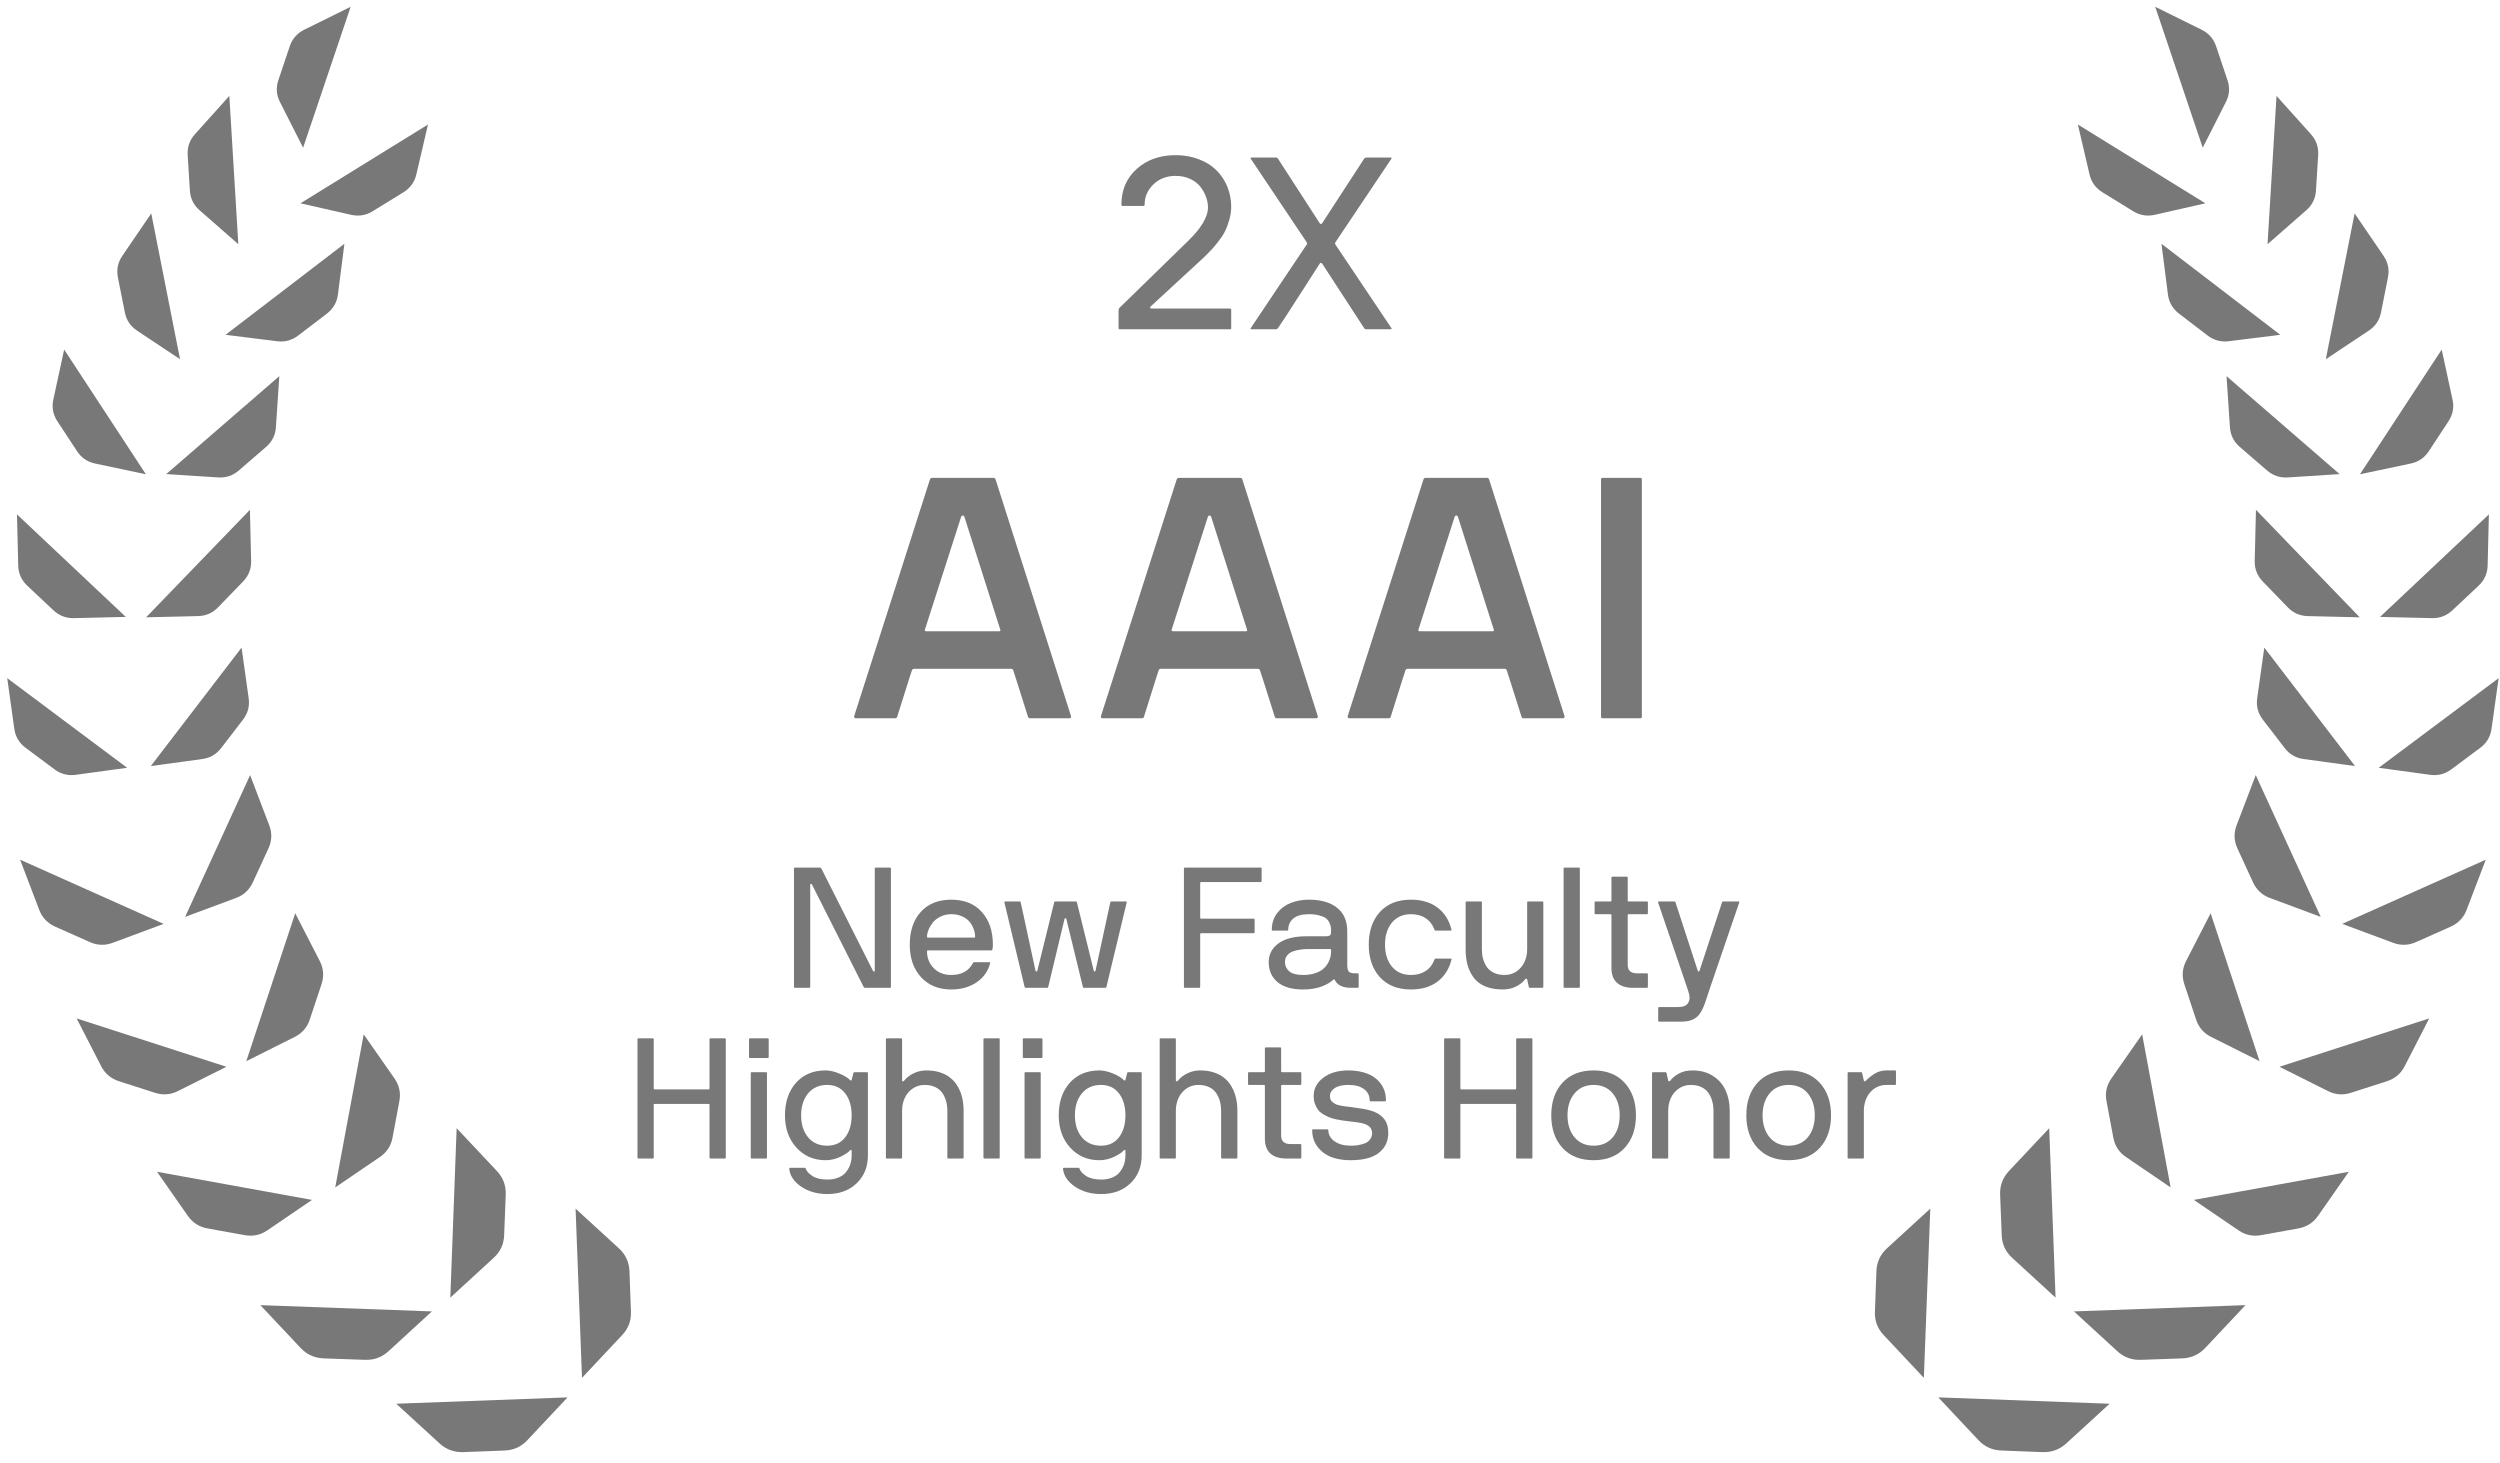 <svg width="205" height="120" viewBox="0 0 205 120" fill="none" xmlns="http://www.w3.org/2000/svg">
<path d="M102.551 26.971C102.544 26.965 102.541 26.955 102.541 26.942C102.541 26.929 102.548 26.916 102.561 26.903L107.16 20.038C107.193 19.986 107.193 19.934 107.16 19.882L102.561 13.016C102.548 13.003 102.541 12.99 102.541 12.977C102.541 12.971 102.544 12.961 102.551 12.948C102.564 12.928 102.587 12.919 102.619 12.919H104.641C104.699 12.919 104.751 12.951 104.797 13.016L108.215 18.3C108.286 18.391 108.355 18.391 108.42 18.3L111.857 13.016C111.91 12.951 111.975 12.919 112.053 12.919H114.035C114.068 12.919 114.09 12.928 114.104 12.948C114.11 12.954 114.113 12.964 114.113 12.977C114.113 12.99 114.107 13.003 114.094 13.016L109.494 19.882C109.462 19.934 109.462 19.986 109.494 20.038L114.094 26.903C114.107 26.916 114.113 26.929 114.113 26.942C114.113 26.949 114.11 26.958 114.104 26.971C114.09 26.991 114.068 27.001 114.035 27.001H111.994C111.949 27.001 111.903 26.968 111.857 26.903L108.42 21.62C108.355 21.529 108.286 21.529 108.215 21.62C107.915 22.102 107.479 22.782 106.906 23.661C106.34 24.54 105.848 25.302 105.432 25.946L104.797 26.903C104.751 26.968 104.699 27.001 104.641 27.001H102.619C102.587 27.001 102.564 26.991 102.551 26.971Z" fill="#787878"/>
<path d="M91.721 26.903V25.497C91.721 25.38 91.747 25.295 91.799 25.243L97.356 19.823C98.501 18.729 99.068 17.776 99.055 16.962C99.048 16.688 98.993 16.412 98.889 16.132C98.784 15.845 98.632 15.572 98.43 15.311C98.228 15.051 97.951 14.839 97.6 14.677C97.248 14.507 96.848 14.423 96.398 14.423C95.663 14.423 95.054 14.657 94.572 15.126C94.097 15.595 93.859 16.145 93.859 16.776C93.859 16.848 93.827 16.884 93.762 16.884H92.053C91.988 16.884 91.955 16.848 91.955 16.776C91.955 15.585 92.372 14.611 93.205 13.856C94.045 13.101 95.109 12.723 96.398 12.723C97.102 12.723 97.743 12.837 98.322 13.065C98.902 13.287 99.38 13.589 99.758 13.973C100.142 14.357 100.438 14.807 100.646 15.321C100.855 15.835 100.959 16.382 100.959 16.962C100.959 17.326 100.904 17.691 100.793 18.055C100.689 18.42 100.572 18.729 100.441 18.983C100.318 19.231 100.139 19.504 99.904 19.803C99.676 20.096 99.501 20.308 99.377 20.438C99.26 20.568 99.091 20.741 98.869 20.956C98.85 20.975 98.833 20.992 98.82 21.005C98.814 21.011 98.801 21.024 98.781 21.044C98.768 21.057 98.755 21.07 98.742 21.083L94.338 25.145C94.312 25.165 94.305 25.197 94.318 25.243C94.331 25.282 94.364 25.302 94.416 25.302H100.861C100.926 25.302 100.959 25.334 100.959 25.399V26.903C100.959 26.968 100.926 27.001 100.861 27.001H91.818C91.753 27.001 91.721 26.968 91.721 26.903Z" fill="#787878"/>
<path d="M151.504 94.932V87.986C151.504 87.941 151.527 87.918 151.572 87.918H152.625C152.657 87.918 152.68 87.941 152.693 87.986L152.837 88.615C152.855 88.652 152.878 88.67 152.905 88.67C152.937 88.665 152.965 88.652 152.987 88.629C153.261 88.356 153.53 88.146 153.794 88C154.063 87.85 154.359 87.774 154.683 87.774H155.394C155.444 87.774 155.469 87.797 155.469 87.843V88.895C155.469 88.941 155.444 88.964 155.394 88.964H154.683C154.304 88.964 153.972 89.066 153.685 89.272C153.402 89.472 153.19 89.732 153.049 90.051C152.908 90.365 152.837 90.709 152.837 91.083V94.932C152.837 94.977 152.812 95 152.762 95H151.572C151.527 95 151.504 94.977 151.504 94.932Z" fill="#787878"/>
<path d="M143.199 91.459C143.199 90.342 143.507 89.449 144.122 88.779C144.737 88.109 145.587 87.774 146.672 87.774C147.747 87.774 148.595 88.112 149.215 88.786C149.835 89.461 150.145 90.352 150.145 91.459C150.145 92.566 149.835 93.457 149.215 94.132C148.595 94.802 147.747 95.137 146.672 95.137C145.587 95.137 144.737 94.802 144.122 94.132C143.507 93.457 143.199 92.566 143.199 91.459ZM145.106 89.661C144.724 90.121 144.532 90.721 144.532 91.459C144.532 92.197 144.724 92.796 145.106 93.257C145.494 93.717 146.016 93.947 146.672 93.947C147.333 93.947 147.854 93.719 148.237 93.264C148.62 92.803 148.812 92.202 148.812 91.459C148.812 90.716 148.62 90.115 148.237 89.654C147.854 89.194 147.333 88.964 146.672 88.964C146.016 88.964 145.494 89.196 145.106 89.661Z" fill="#787878"/>
<path d="M135.467 94.932V87.986C135.467 87.941 135.49 87.918 135.535 87.918H136.588C136.62 87.918 136.643 87.941 136.656 87.986L136.793 88.615C136.811 88.652 136.836 88.67 136.868 88.67C136.905 88.665 136.932 88.652 136.95 88.629C137.123 88.392 137.365 88.191 137.675 88.027C137.985 87.859 138.354 87.774 138.782 87.774C139.438 87.774 140.001 87.927 140.471 88.232C140.94 88.533 141.284 88.93 141.503 89.422C141.726 89.909 141.838 90.463 141.838 91.083V94.932C141.838 94.977 141.813 95 141.763 95H140.573C140.528 95 140.505 94.977 140.505 94.932V91.083C140.505 90.8 140.471 90.538 140.402 90.297C140.339 90.055 140.236 89.832 140.095 89.627C139.958 89.422 139.764 89.26 139.514 89.142C139.268 89.023 138.978 88.964 138.646 88.964C138.267 88.964 137.935 89.066 137.647 89.272C137.36 89.472 137.146 89.732 137.005 90.051C136.864 90.365 136.793 90.709 136.793 91.083V94.932C136.793 94.977 136.77 95 136.725 95H135.535C135.49 95 135.467 94.977 135.467 94.932Z" fill="#787878"/>
<path d="M127.203 91.459C127.203 90.342 127.511 89.449 128.126 88.779C128.741 88.109 129.591 87.774 130.676 87.774C131.751 87.774 132.599 88.112 133.219 88.786C133.839 89.461 134.148 90.352 134.148 91.459C134.148 92.566 133.839 93.457 133.219 94.132C132.599 94.802 131.751 95.137 130.676 95.137C129.591 95.137 128.741 94.802 128.126 94.132C127.511 93.457 127.203 92.566 127.203 91.459ZM129.11 89.661C128.728 90.121 128.536 90.721 128.536 91.459C128.536 92.197 128.728 92.796 129.11 93.257C129.498 93.717 130.02 93.947 130.676 93.947C131.337 93.947 131.858 93.719 132.241 93.264C132.624 92.803 132.815 92.202 132.815 91.459C132.815 90.716 132.624 90.115 132.241 89.654C131.858 89.194 131.337 88.964 130.676 88.964C130.02 88.964 129.498 89.196 129.11 89.661Z" fill="#787878"/>
<path d="M118.418 94.932V85.211C118.418 85.165 118.441 85.143 118.486 85.143H119.676C119.726 85.143 119.751 85.165 119.751 85.211V89.258C119.751 89.308 119.774 89.333 119.819 89.333H124.256C124.301 89.333 124.324 89.308 124.324 89.258V85.211C124.324 85.165 124.349 85.143 124.399 85.143H125.589C125.634 85.143 125.657 85.165 125.657 85.211V94.932C125.657 94.977 125.634 95 125.589 95H124.399C124.349 95 124.324 94.977 124.324 94.932V90.591C124.324 90.545 124.301 90.522 124.256 90.522H119.819C119.774 90.522 119.751 90.541 119.751 90.577V94.932C119.751 94.977 119.726 95 119.676 95H118.486C118.441 95 118.418 94.977 118.418 94.932Z" fill="#787878"/>
<path d="M107.598 92.676C107.598 92.63 107.62 92.607 107.666 92.607H108.842C108.896 92.607 108.924 92.63 108.924 92.676C108.924 93.036 109.092 93.339 109.43 93.585C109.771 93.826 110.216 93.947 110.763 93.947C110.968 93.947 111.159 93.934 111.337 93.906C111.519 93.879 111.704 93.831 111.891 93.763C112.082 93.694 112.232 93.585 112.342 93.435C112.456 93.284 112.513 93.102 112.513 92.888C112.513 92.81 112.499 92.737 112.472 92.669C112.449 92.601 112.422 92.541 112.39 92.491C112.358 92.441 112.31 92.393 112.246 92.348C112.182 92.302 112.123 92.266 112.068 92.238C112.018 92.206 111.948 92.177 111.856 92.149C111.765 92.122 111.69 92.102 111.631 92.088C111.576 92.074 111.496 92.061 111.392 92.047C111.291 92.029 111.218 92.017 111.173 92.013C111.127 92.004 111.054 91.995 110.954 91.985C110.854 91.976 110.79 91.969 110.763 91.965C110.507 91.933 110.307 91.908 110.161 91.89C110.015 91.871 109.819 91.837 109.573 91.787C109.332 91.732 109.138 91.675 108.992 91.616C108.846 91.557 108.682 91.475 108.5 91.37C108.322 91.261 108.183 91.14 108.083 91.008C107.983 90.876 107.896 90.712 107.823 90.516C107.755 90.32 107.721 90.101 107.721 89.859C107.721 89.272 107.983 88.777 108.507 88.376C109.031 87.975 109.717 87.774 110.564 87.774C111.152 87.774 111.674 87.863 112.13 88.041C112.586 88.219 112.952 88.497 113.23 88.875C113.508 89.253 113.647 89.709 113.647 90.242C113.647 90.288 113.627 90.311 113.586 90.311H112.383C112.337 90.311 112.314 90.288 112.314 90.242C112.314 89.85 112.162 89.54 111.856 89.312C111.551 89.08 111.12 88.964 110.564 88.964C110.072 88.964 109.696 89.053 109.437 89.231C109.181 89.408 109.054 89.618 109.054 89.859C109.054 89.969 109.07 90.067 109.102 90.153C109.138 90.24 109.197 90.315 109.279 90.379C109.361 90.438 109.434 90.488 109.498 90.529C109.562 90.566 109.662 90.6 109.799 90.632C109.94 90.659 110.043 90.68 110.106 90.693C110.175 90.703 110.291 90.718 110.455 90.741C110.619 90.759 110.722 90.771 110.763 90.775C111.533 90.876 112.059 90.967 112.342 91.049C113.103 91.268 113.572 91.664 113.75 92.238C113.809 92.434 113.839 92.651 113.839 92.888C113.839 93.403 113.7 93.833 113.422 94.18C113.148 94.522 112.788 94.768 112.342 94.918C111.895 95.064 111.369 95.137 110.763 95.137C109.746 95.137 108.965 94.904 108.418 94.439C107.871 93.975 107.598 93.387 107.598 92.676Z" fill="#787878"/>
<path d="M102.34 88.895V87.986C102.34 87.941 102.363 87.918 102.408 87.918H103.652C103.698 87.918 103.721 87.893 103.721 87.843V85.956C103.721 85.91 103.746 85.888 103.796 85.888H104.985C105.031 85.888 105.054 85.91 105.054 85.956V87.843C105.054 87.893 105.076 87.918 105.122 87.918H106.633C106.683 87.918 106.708 87.941 106.708 87.986V88.895C106.708 88.941 106.683 88.964 106.633 88.964H105.122C105.076 88.964 105.054 88.989 105.054 89.039V93.113C105.054 93.578 105.307 93.811 105.812 93.811H106.633C106.683 93.811 106.708 93.833 106.708 93.879V94.932C106.708 94.977 106.683 95 106.633 95H105.56C105.532 95 105.505 95 105.478 95C104.922 95 104.493 94.868 104.192 94.603C103.873 94.33 103.716 93.911 103.721 93.346V89.039C103.721 88.989 103.698 88.964 103.652 88.964H102.408C102.363 88.964 102.34 88.941 102.34 88.895Z" fill="#787878"/>
<path d="M95.094 94.932V85.211C95.094 85.165 95.117 85.143 95.162 85.143H96.352C96.397 85.143 96.42 85.165 96.42 85.211V88.602C96.42 88.638 96.438 88.661 96.475 88.67C96.516 88.674 96.55 88.661 96.577 88.629C96.787 88.365 97.053 88.157 97.377 88.007C97.701 87.852 98.045 87.774 98.409 87.774C98.833 87.774 99.216 87.831 99.558 87.945C99.899 88.059 100.187 88.216 100.419 88.417C100.656 88.613 100.852 88.852 101.007 89.135C101.166 89.413 101.283 89.716 101.355 90.044C101.428 90.368 101.465 90.714 101.465 91.083V94.932C101.465 94.977 101.44 95 101.39 95H100.2C100.155 95 100.132 94.977 100.132 94.932V91.083C100.132 90.8 100.098 90.538 100.029 90.297C99.966 90.055 99.863 89.832 99.722 89.627C99.585 89.422 99.391 89.26 99.141 89.142C98.894 89.023 98.605 88.964 98.272 88.964C97.894 88.964 97.561 89.066 97.274 89.272C96.987 89.472 96.773 89.732 96.632 90.051C96.491 90.365 96.42 90.709 96.42 91.083V94.932C96.42 94.977 96.397 95 96.352 95H95.162C95.117 95 95.094 94.977 95.094 94.932Z" fill="#787878"/>
<path d="M86.816 91.459C86.816 90.361 87.117 89.472 87.719 88.793C88.325 88.114 89.134 87.774 90.145 87.774C90.483 87.774 90.85 87.856 91.246 88.02C91.647 88.18 91.948 88.36 92.148 88.561C92.212 88.629 92.258 88.624 92.285 88.547L92.429 87.986C92.442 87.941 92.465 87.918 92.497 87.918H93.55C93.595 87.918 93.618 87.941 93.618 87.986V94.733C93.618 95.677 93.311 96.442 92.695 97.03C92.085 97.618 91.285 97.912 90.296 97.912C89.453 97.912 88.733 97.707 88.136 97.297C87.543 96.891 87.22 96.401 87.165 95.827C87.165 95.782 87.188 95.759 87.233 95.759H88.45C88.482 95.759 88.505 95.782 88.519 95.827C88.591 96.041 88.776 96.244 89.072 96.436C89.373 96.627 89.781 96.723 90.296 96.723C90.647 96.723 90.954 96.666 91.219 96.552C91.488 96.438 91.695 96.283 91.841 96.087C91.991 95.895 92.103 95.686 92.176 95.458C92.249 95.23 92.285 94.989 92.285 94.733V94.357C92.285 94.326 92.269 94.305 92.237 94.296C92.205 94.282 92.176 94.294 92.148 94.33C92.03 94.481 91.772 94.654 91.376 94.85C90.984 95.041 90.574 95.137 90.145 95.137C89.184 95.137 88.389 94.795 87.76 94.111C87.131 93.423 86.816 92.539 86.816 91.459ZM88.717 89.654C88.334 90.115 88.143 90.716 88.143 91.459C88.143 92.202 88.334 92.803 88.717 93.264C89.1 93.719 89.621 93.947 90.282 93.947C90.907 93.947 91.397 93.719 91.752 93.264C92.107 92.803 92.285 92.202 92.285 91.459C92.285 90.716 92.107 90.115 91.752 89.654C91.397 89.194 90.907 88.964 90.282 88.964C89.621 88.964 89.1 89.194 88.717 89.654Z" fill="#787878"/>
<path d="M83.869 86.681V85.211C83.869 85.165 83.892 85.143 83.938 85.143H85.407C85.457 85.143 85.482 85.165 85.482 85.211V86.681C85.482 86.731 85.457 86.756 85.407 86.756H83.938C83.892 86.756 83.869 86.731 83.869 86.681ZM84.013 94.932V87.986C84.013 87.941 84.035 87.918 84.081 87.918H85.27C85.316 87.918 85.339 87.941 85.339 87.986V94.932C85.339 94.977 85.316 95 85.27 95H84.081C84.035 95 84.013 94.977 84.013 94.932Z" fill="#787878"/>
<path d="M80.643 94.932V85.211C80.643 85.165 80.668 85.143 80.718 85.143H81.907C81.953 85.143 81.976 85.165 81.976 85.211V94.932C81.976 94.977 81.953 95 81.907 95H80.718C80.668 95 80.643 94.977 80.643 94.932Z" fill="#787878"/>
<path d="M72.644 94.932V85.211C72.644 85.165 72.667 85.143 72.713 85.143H73.902C73.948 85.143 73.971 85.165 73.971 85.211V88.602C73.971 88.638 73.989 88.661 74.025 88.67C74.066 88.674 74.101 88.661 74.128 88.629C74.338 88.365 74.604 88.157 74.928 88.007C75.251 87.852 75.595 87.774 75.96 87.774C76.384 87.774 76.767 87.831 77.108 87.945C77.45 88.059 77.737 88.216 77.97 88.417C78.207 88.613 78.403 88.852 78.558 89.135C78.717 89.413 78.833 89.716 78.906 90.044C78.979 90.368 79.016 90.714 79.016 91.083V94.932C79.016 94.977 78.991 95 78.94 95H77.751C77.705 95 77.683 94.977 77.683 94.932V91.083C77.683 90.8 77.648 90.538 77.58 90.297C77.516 90.055 77.414 89.832 77.272 89.627C77.136 89.422 76.942 89.26 76.691 89.142C76.445 89.023 76.156 88.964 75.823 88.964C75.445 88.964 75.112 89.066 74.825 89.272C74.538 89.472 74.324 89.732 74.183 90.051C74.041 90.365 73.971 90.709 73.971 91.083V94.932C73.971 94.977 73.948 95 73.902 95H72.713C72.667 95 72.644 94.977 72.644 94.932Z" fill="#787878"/>
<path d="M64.367 91.459C64.367 90.361 64.668 89.472 65.269 88.793C65.876 88.114 66.685 87.774 67.696 87.774C68.034 87.774 68.4 87.856 68.797 88.02C69.198 88.18 69.499 88.36 69.699 88.561C69.763 88.629 69.809 88.624 69.836 88.547L69.98 87.986C69.993 87.941 70.016 87.918 70.048 87.918H71.101C71.146 87.918 71.169 87.941 71.169 87.986V94.733C71.169 95.677 70.861 96.442 70.246 97.03C69.635 97.618 68.836 97.912 67.847 97.912C67.004 97.912 66.284 97.707 65.686 97.297C65.094 96.891 64.77 96.401 64.716 95.827C64.716 95.782 64.739 95.759 64.784 95.759H66.001C66.033 95.759 66.056 95.782 66.069 95.827C66.142 96.041 66.327 96.244 66.623 96.436C66.924 96.627 67.332 96.723 67.847 96.723C68.198 96.723 68.505 96.666 68.769 96.552C69.038 96.438 69.246 96.283 69.392 96.087C69.542 95.895 69.654 95.686 69.727 95.458C69.799 95.23 69.836 94.989 69.836 94.733V94.357C69.836 94.326 69.82 94.305 69.788 94.296C69.756 94.282 69.727 94.294 69.699 94.33C69.581 94.481 69.323 94.654 68.927 94.85C68.535 95.041 68.125 95.137 67.696 95.137C66.735 95.137 65.939 94.795 65.311 94.111C64.682 93.423 64.367 92.539 64.367 91.459ZM66.268 89.654C65.885 90.115 65.693 90.716 65.693 91.459C65.693 92.202 65.885 92.803 66.268 93.264C66.65 93.719 67.172 93.947 67.833 93.947C68.457 93.947 68.947 93.719 69.303 93.264C69.658 92.803 69.836 92.202 69.836 91.459C69.836 90.716 69.658 90.115 69.303 89.654C68.947 89.194 68.457 88.964 67.833 88.964C67.172 88.964 66.65 89.194 66.268 89.654Z" fill="#787878"/>
<path d="M61.42 86.681V85.211C61.42 85.165 61.443 85.143 61.488 85.143H62.958C63.008 85.143 63.033 85.165 63.033 85.211V86.681C63.033 86.731 63.008 86.756 62.958 86.756H61.488C61.443 86.756 61.42 86.731 61.42 86.681ZM61.563 94.932V87.986C61.563 87.941 61.586 87.918 61.632 87.918H62.821C62.867 87.918 62.89 87.941 62.89 87.986V94.932C62.89 94.977 62.867 95 62.821 95H61.632C61.586 95 61.563 94.977 61.563 94.932Z" fill="#787878"/>
<path d="M52.273 94.932V85.211C52.273 85.165 52.296 85.143 52.342 85.143H53.531C53.581 85.143 53.606 85.165 53.606 85.211V89.258C53.606 89.308 53.629 89.333 53.675 89.333H58.111C58.157 89.333 58.18 89.308 58.18 89.258V85.211C58.18 85.165 58.205 85.143 58.255 85.143H59.444C59.49 85.143 59.513 85.165 59.513 85.211V94.932C59.513 94.977 59.49 95 59.444 95H58.255C58.205 95 58.18 94.977 58.18 94.932V90.591C58.18 90.545 58.157 90.522 58.111 90.522H53.675C53.629 90.522 53.606 90.541 53.606 90.577V94.932C53.606 94.977 53.581 95 53.531 95H52.342C52.296 95 52.273 94.977 52.273 94.932Z" fill="#787878"/>
<path d="M135.959 73.986C135.955 73.968 135.957 73.954 135.966 73.945C135.975 73.936 135.987 73.929 136 73.925C136.014 73.92 136.028 73.918 136.041 73.918H137.313C137.349 73.918 137.374 73.941 137.388 73.986L139.22 79.612C139.234 79.644 139.257 79.66 139.288 79.66C139.32 79.66 139.343 79.644 139.357 79.612L141.209 73.986C141.223 73.941 141.246 73.918 141.278 73.918H142.549C142.572 73.918 142.59 73.925 142.604 73.939C142.622 73.952 142.629 73.968 142.624 73.986L140.225 81L139.822 82.217C139.68 82.613 139.532 82.919 139.377 83.133C139.227 83.347 139.031 83.507 138.789 83.611C138.548 83.721 138.238 83.775 137.86 83.775H136.041C135.996 83.775 135.973 83.75 135.973 83.7V82.654C135.973 82.604 135.996 82.579 136.041 82.579H137.62C138.021 82.579 138.293 82.463 138.434 82.231C138.507 82.112 138.543 81.971 138.543 81.807C138.543 81.661 138.511 81.495 138.448 81.308L138.325 80.932L135.959 73.986Z" fill="#787878"/>
<path d="M130.758 74.895V73.986C130.758 73.941 130.781 73.918 130.826 73.918H132.07C132.116 73.918 132.139 73.893 132.139 73.843V71.956C132.139 71.91 132.164 71.888 132.214 71.888H133.403C133.449 71.888 133.472 71.91 133.472 71.956V73.843C133.472 73.893 133.494 73.918 133.54 73.918H135.051C135.101 73.918 135.126 73.941 135.126 73.986V74.895C135.126 74.941 135.101 74.964 135.051 74.964H133.54C133.494 74.964 133.472 74.989 133.472 75.039V79.113C133.472 79.578 133.725 79.811 134.23 79.811H135.051C135.101 79.811 135.126 79.833 135.126 79.879V80.932C135.126 80.977 135.101 81 135.051 81H133.978C133.95 81 133.923 81 133.896 81C133.34 81 132.911 80.868 132.61 80.603C132.291 80.33 132.134 79.911 132.139 79.346V75.039C132.139 74.989 132.116 74.964 132.07 74.964H130.826C130.781 74.964 130.758 74.941 130.758 74.895Z" fill="#787878"/>
<path d="M128.215 80.932V71.211C128.215 71.165 128.24 71.143 128.29 71.143H129.479C129.525 71.143 129.548 71.165 129.548 71.211V80.932C129.548 80.977 129.525 81 129.479 81H128.29C128.24 81 128.215 80.977 128.215 80.932Z" fill="#787878"/>
<path d="M120.182 77.835V73.986C120.182 73.941 120.207 73.918 120.257 73.918H121.446C121.492 73.918 121.515 73.941 121.515 73.986V77.835C121.515 78.118 121.547 78.38 121.61 78.621C121.679 78.863 121.781 79.086 121.918 79.291C122.059 79.492 122.253 79.651 122.499 79.769C122.75 79.888 123.041 79.947 123.374 79.947C123.752 79.947 124.085 79.847 124.372 79.647C124.659 79.441 124.873 79.182 125.015 78.867C125.156 78.553 125.227 78.209 125.227 77.835V73.986C125.227 73.941 125.249 73.918 125.295 73.918H126.484C126.53 73.918 126.553 73.941 126.553 73.986V80.932C126.553 80.977 126.53 81 126.484 81H125.432C125.4 81 125.377 80.977 125.363 80.932L125.227 80.303C125.208 80.266 125.181 80.25 125.145 80.255C125.113 80.255 125.088 80.266 125.069 80.289C124.919 80.503 124.677 80.699 124.345 80.877C124.017 81.05 123.647 81.137 123.237 81.137C122.677 81.137 122.194 81.052 121.788 80.884C121.382 80.711 121.066 80.469 120.838 80.159C120.61 79.849 120.444 79.505 120.339 79.127C120.234 78.744 120.182 78.314 120.182 77.835Z" fill="#787878"/>
<path d="M112.238 77.459C112.238 76.342 112.544 75.449 113.154 74.779C113.765 74.109 114.613 73.774 115.697 73.774C116.577 73.774 117.304 73.991 117.878 74.424C118.452 74.857 118.835 75.463 119.026 76.242C119.031 76.251 119.033 76.258 119.033 76.263C119.033 76.295 119.008 76.311 118.958 76.311H117.714C117.673 76.311 117.646 76.288 117.632 76.242C117.477 75.828 117.233 75.511 116.9 75.292C116.572 75.073 116.171 74.964 115.697 74.964C115.041 74.964 114.521 75.194 114.139 75.654C113.76 76.115 113.571 76.716 113.571 77.459C113.571 78.202 113.76 78.803 114.139 79.264C114.521 79.719 115.041 79.947 115.697 79.947C116.171 79.947 116.572 79.84 116.9 79.626C117.233 79.407 117.477 79.091 117.632 78.676C117.646 78.63 117.673 78.607 117.714 78.607H118.958C119.008 78.607 119.033 78.623 119.033 78.655C119.033 78.664 119.031 78.671 119.026 78.676C118.83 79.46 118.445 80.066 117.871 80.494C117.301 80.922 116.577 81.137 115.697 81.137C114.613 81.137 113.765 80.802 113.154 80.132C112.544 79.462 112.238 78.571 112.238 77.459Z" fill="#787878"/>
<path d="M104.035 78.901C104.035 78.268 104.299 77.755 104.828 77.363C105.361 76.971 106.125 76.775 107.118 76.775H108.684C108.798 76.775 108.886 76.766 108.95 76.748C109.019 76.73 109.066 76.698 109.094 76.652C109.121 76.607 109.137 76.566 109.142 76.529C109.146 76.488 109.148 76.424 109.148 76.338C109.148 76.201 109.139 76.08 109.121 75.976C109.103 75.866 109.057 75.745 108.984 75.613C108.916 75.477 108.82 75.365 108.697 75.278C108.574 75.192 108.396 75.119 108.164 75.06C107.932 74.996 107.656 74.964 107.337 74.964C106.763 74.964 106.334 75.082 106.052 75.319C105.774 75.556 105.635 75.864 105.635 76.242C105.635 76.288 105.61 76.311 105.56 76.311H104.356C104.311 76.311 104.288 76.288 104.288 76.242C104.288 75.713 104.434 75.258 104.726 74.875C105.022 74.492 105.396 74.214 105.847 74.041C106.298 73.863 106.795 73.774 107.337 73.774C108.321 73.774 109.089 73.995 109.641 74.438C110.197 74.88 110.475 75.522 110.475 76.365V79.113C110.475 79.359 110.511 79.537 110.584 79.647C110.661 79.756 110.826 79.811 111.076 79.811H111.343C111.388 79.811 111.411 79.833 111.411 79.879V80.932C111.411 80.977 111.388 81 111.343 81H110.837C110.814 81 110.794 81 110.775 81C110.101 81 109.661 80.786 109.456 80.357C109.442 80.326 109.42 80.31 109.388 80.31C109.36 80.305 109.34 80.312 109.326 80.33C109.126 80.54 108.809 80.727 108.376 80.891C107.943 81.055 107.435 81.137 106.852 81.137C105.94 81.137 105.243 80.936 104.76 80.535C104.277 80.13 104.035 79.585 104.035 78.901ZM105.368 78.901C105.368 79.193 105.484 79.441 105.717 79.647C105.949 79.847 106.323 79.947 106.838 79.947C107.243 79.947 107.599 79.893 107.904 79.783C108.214 79.669 108.453 79.521 108.622 79.339C108.795 79.152 108.923 78.954 109.005 78.744C109.091 78.534 109.139 78.316 109.148 78.088V77.89C109.148 77.844 109.123 77.821 109.073 77.821H107.118C106.831 77.835 106.578 77.867 106.359 77.917C106.145 77.963 105.977 78.019 105.854 78.088C105.73 78.156 105.63 78.238 105.553 78.334C105.48 78.425 105.43 78.516 105.402 78.607C105.38 78.694 105.368 78.792 105.368 78.901Z" fill="#787878"/>
<path d="M97.082 80.932V71.211C97.082 71.165 97.107 71.143 97.157 71.143H103.385C103.43 71.143 103.453 71.165 103.453 71.211V72.264C103.453 72.309 103.43 72.332 103.385 72.332H98.483C98.438 72.332 98.415 72.357 98.415 72.407V75.258C98.415 75.308 98.438 75.333 98.483 75.333H102.811C102.856 75.333 102.879 75.356 102.879 75.401V76.447C102.879 76.497 102.856 76.522 102.811 76.522H98.483C98.438 76.522 98.415 76.545 98.415 76.591V80.932C98.415 80.977 98.392 81 98.347 81H97.157C97.107 81 97.082 80.977 97.082 80.932Z" fill="#787878"/>
<path d="M82.358 73.986C82.353 73.968 82.356 73.954 82.365 73.945C82.374 73.936 82.385 73.929 82.399 73.925C82.412 73.92 82.426 73.918 82.44 73.918H83.629C83.661 73.918 83.684 73.941 83.698 73.986L84.914 79.612C84.919 79.644 84.942 79.66 84.983 79.66C85.024 79.66 85.049 79.644 85.058 79.612L86.446 73.986C86.459 73.941 86.482 73.918 86.514 73.918H88.237C88.269 73.918 88.291 73.941 88.305 73.986L89.693 79.612C89.702 79.644 89.725 79.66 89.761 79.66C89.797 79.66 89.82 79.644 89.829 79.612L91.046 73.986C91.06 73.941 91.085 73.918 91.121 73.918H92.311C92.325 73.918 92.338 73.92 92.352 73.925C92.366 73.929 92.377 73.936 92.386 73.945C92.395 73.954 92.397 73.968 92.393 73.986L90.725 80.932C90.711 80.977 90.684 81 90.643 81H88.866C88.834 81 88.811 80.977 88.797 80.932L87.437 75.347C87.428 75.315 87.403 75.299 87.362 75.299C87.321 75.299 87.298 75.315 87.293 75.347L85.954 80.932C85.94 80.977 85.917 81 85.885 81H84.108C84.062 81 84.033 80.977 84.019 80.932L82.358 73.986Z" fill="#787878"/>
<path d="M74.6 77.459C74.6 76.342 74.9 75.449 75.502 74.779C76.103 74.109 76.938 73.774 78.004 73.774C79.075 73.774 79.911 74.112 80.513 74.786C81.114 75.456 81.415 76.347 81.415 77.459C81.415 77.618 81.401 77.753 81.374 77.862C81.36 77.908 81.338 77.931 81.306 77.931H76.083C76.037 77.931 76.015 77.956 76.015 78.006C76.015 78.544 76.195 79.002 76.555 79.38C76.919 79.758 77.402 79.947 78.004 79.947C78.847 79.947 79.439 79.621 79.781 78.97C79.804 78.924 79.836 78.901 79.877 78.901H81.121C81.135 78.901 81.148 78.904 81.162 78.908C81.176 78.913 81.185 78.92 81.189 78.929C81.199 78.938 81.201 78.951 81.196 78.97C81.019 79.649 80.64 80.18 80.061 80.562C79.487 80.945 78.801 81.137 78.004 81.137C76.965 81.137 76.138 80.799 75.522 80.125C74.907 79.451 74.6 78.562 74.6 77.459ZM76.015 76.816C76.015 76.862 76.037 76.885 76.083 76.885H79.891C79.936 76.885 79.959 76.862 79.959 76.816C79.959 76.607 79.92 76.397 79.843 76.188C79.77 75.978 79.658 75.78 79.508 75.593C79.357 75.406 79.152 75.255 78.893 75.142C78.633 75.023 78.337 74.964 78.004 74.964C77.685 74.964 77.391 75.03 77.122 75.162C76.858 75.29 76.648 75.451 76.493 75.647C76.338 75.843 76.22 76.044 76.138 76.249C76.056 76.454 76.015 76.643 76.015 76.816Z" fill="#787878"/>
<path d="M65.106 80.932V71.211C65.106 71.165 65.128 71.143 65.174 71.143H67.245C67.291 71.143 67.325 71.165 67.348 71.211L71.586 79.612C71.609 79.653 71.638 79.671 71.675 79.667C71.711 79.662 71.73 79.64 71.73 79.599V71.211C71.73 71.165 71.752 71.143 71.798 71.143H72.987C73.033 71.143 73.056 71.165 73.056 71.211V80.932C73.056 80.977 73.033 81 72.987 81H70.93C70.889 81 70.852 80.977 70.82 80.932L66.575 72.517C66.561 72.489 66.534 72.478 66.493 72.482C66.457 72.482 66.439 72.503 66.439 72.544V80.932C66.439 80.977 66.413 81 66.363 81H65.174C65.128 81 65.106 80.977 65.106 80.932Z" fill="#787878"/>
<path d="M131.283 58.763V39.322C131.283 39.231 131.329 39.185 131.42 39.185H134.496C134.587 39.185 134.633 39.231 134.633 39.322V58.763C134.633 58.855 134.587 58.9 134.496 58.9H131.42C131.329 58.9 131.283 58.855 131.283 58.763Z" fill="#787878"/>
<path d="M110.515 58.709L116.722 39.322C116.749 39.231 116.808 39.185 116.9 39.185H121.931C122.022 39.185 122.081 39.231 122.109 39.322L128.288 58.709C128.307 58.754 128.302 58.8 128.275 58.846C128.247 58.882 128.206 58.9 128.152 58.9H124.925C124.843 58.9 124.788 58.855 124.761 58.763L123.831 55.824L123.558 54.976C123.53 54.885 123.467 54.84 123.366 54.84H115.437C115.336 54.84 115.273 54.885 115.245 54.976L115.068 55.51L114.042 58.763C114.024 58.855 113.965 58.9 113.864 58.9H110.652C110.597 58.9 110.556 58.882 110.529 58.846C110.501 58.8 110.497 58.754 110.515 58.709ZM116.312 51.627C116.284 51.718 116.321 51.763 116.421 51.763H122.409C122.491 51.763 122.519 51.718 122.491 51.627L119.552 42.385C119.525 42.312 119.479 42.275 119.415 42.275C119.351 42.275 119.306 42.312 119.279 42.385L116.312 51.627Z" fill="#787878"/>
<path d="M90.281 58.709L96.487 39.322C96.515 39.231 96.574 39.185 96.665 39.185H101.696C101.788 39.185 101.847 39.231 101.874 39.322L108.054 58.709C108.072 58.754 108.068 58.8 108.04 58.846C108.013 58.882 107.972 58.9 107.917 58.9H104.691C104.609 58.9 104.554 58.855 104.527 58.763L103.597 55.824L103.323 54.976C103.296 54.885 103.232 54.84 103.132 54.84H95.202C95.102 54.84 95.038 54.885 95.011 54.976L94.833 55.51L93.808 58.763C93.79 58.855 93.73 58.9 93.63 58.9H90.417C90.362 58.9 90.322 58.882 90.294 58.846C90.267 58.8 90.262 58.754 90.281 58.709ZM96.077 51.627C96.05 51.718 96.087 51.763 96.187 51.763H102.175C102.257 51.763 102.284 51.718 102.257 51.627L99.318 42.385C99.29 42.312 99.245 42.275 99.181 42.275C99.117 42.275 99.072 42.312 99.044 42.385L96.077 51.627Z" fill="#787878"/>
<path d="M70.046 58.709L76.253 39.322C76.281 39.231 76.34 39.185 76.431 39.185H81.462C81.553 39.185 81.612 39.231 81.64 39.322L87.82 58.709C87.838 58.754 87.833 58.8 87.806 58.846C87.778 58.882 87.737 58.9 87.683 58.9H84.456C84.374 58.9 84.32 58.855 84.292 58.763L83.362 55.824L83.089 54.976C83.062 54.885 82.998 54.84 82.898 54.84H74.968C74.868 54.84 74.804 54.885 74.777 54.976L74.599 55.51L73.573 58.763C73.555 58.855 73.496 58.9 73.396 58.9H70.183C70.128 58.9 70.087 58.882 70.06 58.846C70.032 58.8 70.028 58.754 70.046 58.709ZM75.843 51.627C75.816 51.718 75.852 51.763 75.952 51.763H81.941C82.023 51.763 82.05 51.718 82.023 51.627L79.083 42.385C79.056 42.312 79.01 42.275 78.947 42.275C78.883 42.275 78.837 42.312 78.81 42.385L75.843 51.627Z" fill="#787878"/>
<path d="M27.709 24.151L28.242 19.989L18.496 27.454L22.729 27.982C23.37 28.062 23.957 27.899 24.469 27.501L26.808 25.715C27.32 25.317 27.626 24.802 27.709 24.151ZM25.404 83.593L26.37 80.687C26.578 80.045 26.537 79.421 26.222 78.807L24.209 74.888L20.195 87.018L24.18 85.02C24.785 84.718 25.196 84.235 25.404 83.593ZM32.187 93.287L32.751 90.279C32.87 89.615 32.745 89.002 32.35 88.436L29.824 84.817L27.488 97.369L31.168 94.863C31.726 94.483 32.068 93.951 32.187 93.287ZM34.141 14.298L35.095 10.21L24.639 16.671L28.796 17.616C29.427 17.759 30.027 17.655 30.577 17.31L33.086 15.765C33.636 15.42 33.992 14.938 34.141 14.298ZM24.855 12.113L28.754 0.556L24.955 2.433C24.36 2.727 23.97 3.182 23.76 3.792L22.83 6.563C22.62 7.172 22.658 7.773 22.947 8.345L24.855 12.113ZM15.57 15.618C15.605 16.26 15.867 16.804 16.351 17.228L19.543 20.024L18.805 7.865L15.986 11.003C15.545 11.495 15.355 12.061 15.389 12.704L15.57 15.618ZM16.246 50.52C16.893 50.505 17.448 50.257 17.895 49.788L19.938 47.678C20.385 47.209 20.609 46.655 20.594 45.999L20.493 41.805L11.982 50.62L16.246 50.52ZM41.341 101.276L41.471 97.946C41.493 97.212 41.261 96.57 40.744 96.021L37.445 92.512L36.925 106.406L40.492 103.133C41.033 102.637 41.318 102.01 41.341 101.276ZM20.737 72.341L22.018 69.557C22.296 68.941 22.324 68.316 22.078 67.672L20.509 63.559L15.18 75.185L19.363 73.629C19.997 73.393 20.459 72.957 20.737 72.341ZM18.146 61.327L19.933 59.002C20.323 58.486 20.483 57.91 20.391 57.26L19.809 53.104L12.366 62.817L16.592 62.239C17.233 62.152 17.756 61.843 18.146 61.327ZM19.597 38.566L21.822 36.645C22.309 36.217 22.583 35.685 22.626 35.03L22.904 30.844L13.632 38.875L17.888 39.15C18.534 39.192 19.11 38.994 19.597 38.566ZM25.586 98.392L12.878 96.086L15.404 99.704C15.8 100.27 16.335 100.604 17.006 100.73L20.052 101.279C20.723 101.405 21.349 101.278 21.907 100.898L25.586 98.392ZM21.35 107.022L24.649 110.53C25.166 111.08 25.796 111.356 26.539 111.388L29.911 111.506C30.654 111.538 31.308 111.304 31.849 110.808L35.417 107.536L21.35 107.022ZM51.615 104.224C51.582 103.491 51.302 102.87 50.746 102.36L47.197 99.108L47.724 112.984L51.031 109.462C51.533 108.929 51.769 108.283 51.736 107.55L51.615 104.224ZM14.58 89.472L18.566 87.475L6.284 83.51L8.297 87.429C8.613 88.043 9.098 88.444 9.746 88.658L12.691 89.604C13.338 89.818 13.976 89.774 14.58 89.472ZM10.236 25.608C10.356 26.24 10.689 26.745 11.225 27.102L14.763 29.456L12.403 17.5L10.03 20.979C9.658 21.524 9.545 22.11 9.666 22.743L10.236 25.608ZM36.041 118.358C36.597 118.868 37.246 119.096 37.988 119.074L41.355 118.944C42.098 118.921 42.732 118.64 43.233 118.106L46.54 114.585L32.492 115.106L36.041 118.358ZM2.229 48.022L4.371 50.033C4.84 50.48 5.407 50.702 6.053 50.687L10.318 50.587L1.393 42.181L1.494 46.375C1.509 47.031 1.76 47.574 2.229 48.022ZM6.31 36.986C6.66 37.529 7.159 37.874 7.792 38.008L11.963 38.891L5.262 28.665L4.372 32.767C4.233 33.409 4.349 33.995 4.7 34.537L6.31 36.986ZM2.094 61.316L4.454 63.075C4.971 63.467 5.56 63.623 6.201 63.536L10.426 62.958L0.592 55.607L1.174 59.763C1.265 60.413 1.577 60.925 2.094 61.316ZM9.236 77.313L13.418 75.757L1.648 70.494L3.216 74.607C3.462 75.251 3.9 75.702 4.521 75.984L7.344 77.241C7.964 77.523 8.602 77.549 9.236 77.313Z" fill="#787878"/>
<path d="M177.771 24.151L177.239 19.989L186.984 27.454L182.752 27.982C182.11 28.062 181.523 27.899 181.011 27.501L178.673 25.715C178.16 25.317 177.855 24.802 177.771 24.151ZM180.076 83.593L179.11 80.687C178.902 80.045 178.943 79.421 179.258 78.807L181.272 74.888L185.286 87.018L181.3 85.02C180.696 84.718 180.284 84.235 180.076 83.593ZM173.293 93.287L172.729 90.279C172.61 89.615 172.735 89.002 173.131 88.436L175.657 84.817L177.992 97.369L174.313 94.863C173.755 94.483 173.412 93.951 173.293 93.287ZM171.339 14.298L170.386 10.21L180.841 16.671L176.684 17.616C176.054 17.759 175.453 17.655 174.903 17.31L172.395 15.765C171.845 15.42 171.488 14.938 171.339 14.298ZM180.625 12.113L176.726 0.556L180.525 2.433C181.12 2.727 181.51 3.182 181.72 3.792L182.651 6.563C182.861 7.172 182.822 7.773 182.533 8.345L180.625 12.113ZM189.91 15.618C189.875 16.26 189.613 16.804 189.129 17.228L185.938 20.024L186.675 7.865L189.494 11.003C189.935 11.495 190.126 12.061 190.091 12.704L189.91 15.618ZM189.234 50.52C188.588 50.505 188.032 50.257 187.585 49.788L185.542 47.678C185.096 47.209 184.871 46.655 184.887 45.999L184.988 41.805L193.499 50.62L189.234 50.52ZM164.14 101.276L164.01 97.946C163.987 97.212 164.22 96.57 164.736 96.021L168.035 92.512L168.556 106.406L164.988 103.133C164.447 102.637 164.162 102.01 164.14 101.276ZM184.744 72.341L183.462 69.557C183.185 68.941 183.157 68.316 183.402 67.672L184.971 63.559L190.3 75.185L186.118 73.629C185.484 73.393 185.021 72.957 184.744 72.341ZM187.334 61.327L185.547 59.002C185.157 58.486 184.998 57.91 185.089 57.26L185.672 53.104L193.114 62.817L188.889 62.239C188.248 62.152 187.724 61.843 187.334 61.327ZM185.884 38.566L183.658 36.645C183.171 36.217 182.898 35.685 182.854 35.03L182.576 30.844L191.849 38.875L187.592 39.15C186.947 39.192 186.371 38.994 185.884 38.566ZM179.894 98.392L192.602 96.086L190.076 99.704C189.681 100.27 189.145 100.604 188.475 100.73L185.428 101.279C184.757 101.405 184.132 101.278 183.574 100.898L179.894 98.392ZM184.13 107.022L180.831 110.53C180.315 111.08 179.684 111.356 178.941 111.388L175.57 111.506C174.827 111.538 174.172 111.304 173.631 110.808L170.063 107.536L184.13 107.022ZM153.866 104.224C153.898 103.491 154.178 102.87 154.734 102.36L158.284 99.108L157.756 112.984L154.449 109.462C153.948 108.929 153.711 108.283 153.744 107.55L153.866 104.224ZM190.901 89.472L186.915 87.475L199.196 83.51L197.183 87.429C196.868 88.043 196.382 88.444 195.735 88.658L192.79 89.604C192.142 89.818 191.505 89.774 190.901 89.472ZM195.245 25.608C195.124 26.24 194.792 26.745 194.255 27.102L190.717 29.456L193.078 17.5L195.451 20.979C195.822 21.524 195.935 22.11 195.815 22.743L195.245 25.608ZM169.439 118.358C168.883 118.868 168.234 119.096 167.492 119.074L164.125 118.944C163.383 118.921 162.748 118.64 162.247 118.106L158.94 114.585L172.989 115.106L169.439 118.358ZM203.251 48.022L201.109 50.033C200.641 50.48 200.074 50.702 199.427 50.687L195.162 50.587L204.088 42.181L203.987 46.375C203.971 47.031 203.72 47.574 203.251 48.022ZM199.171 36.986C198.82 37.529 198.321 37.874 197.689 38.008L193.517 38.891L200.219 28.665L201.108 32.767C201.248 33.409 201.131 33.995 200.781 34.537L199.171 36.986ZM203.386 61.316L201.026 63.075C200.509 63.467 199.921 63.623 199.28 63.536L195.054 62.958L204.889 55.607L204.306 59.763C204.215 60.413 203.903 60.925 203.386 61.316ZM196.244 77.313L192.062 75.757L203.833 70.494L202.264 74.607C202.018 75.251 201.58 75.702 200.96 75.984L198.137 77.241C197.517 77.523 196.879 77.549 196.244 77.313Z" fill="#787878"/>
</svg>
